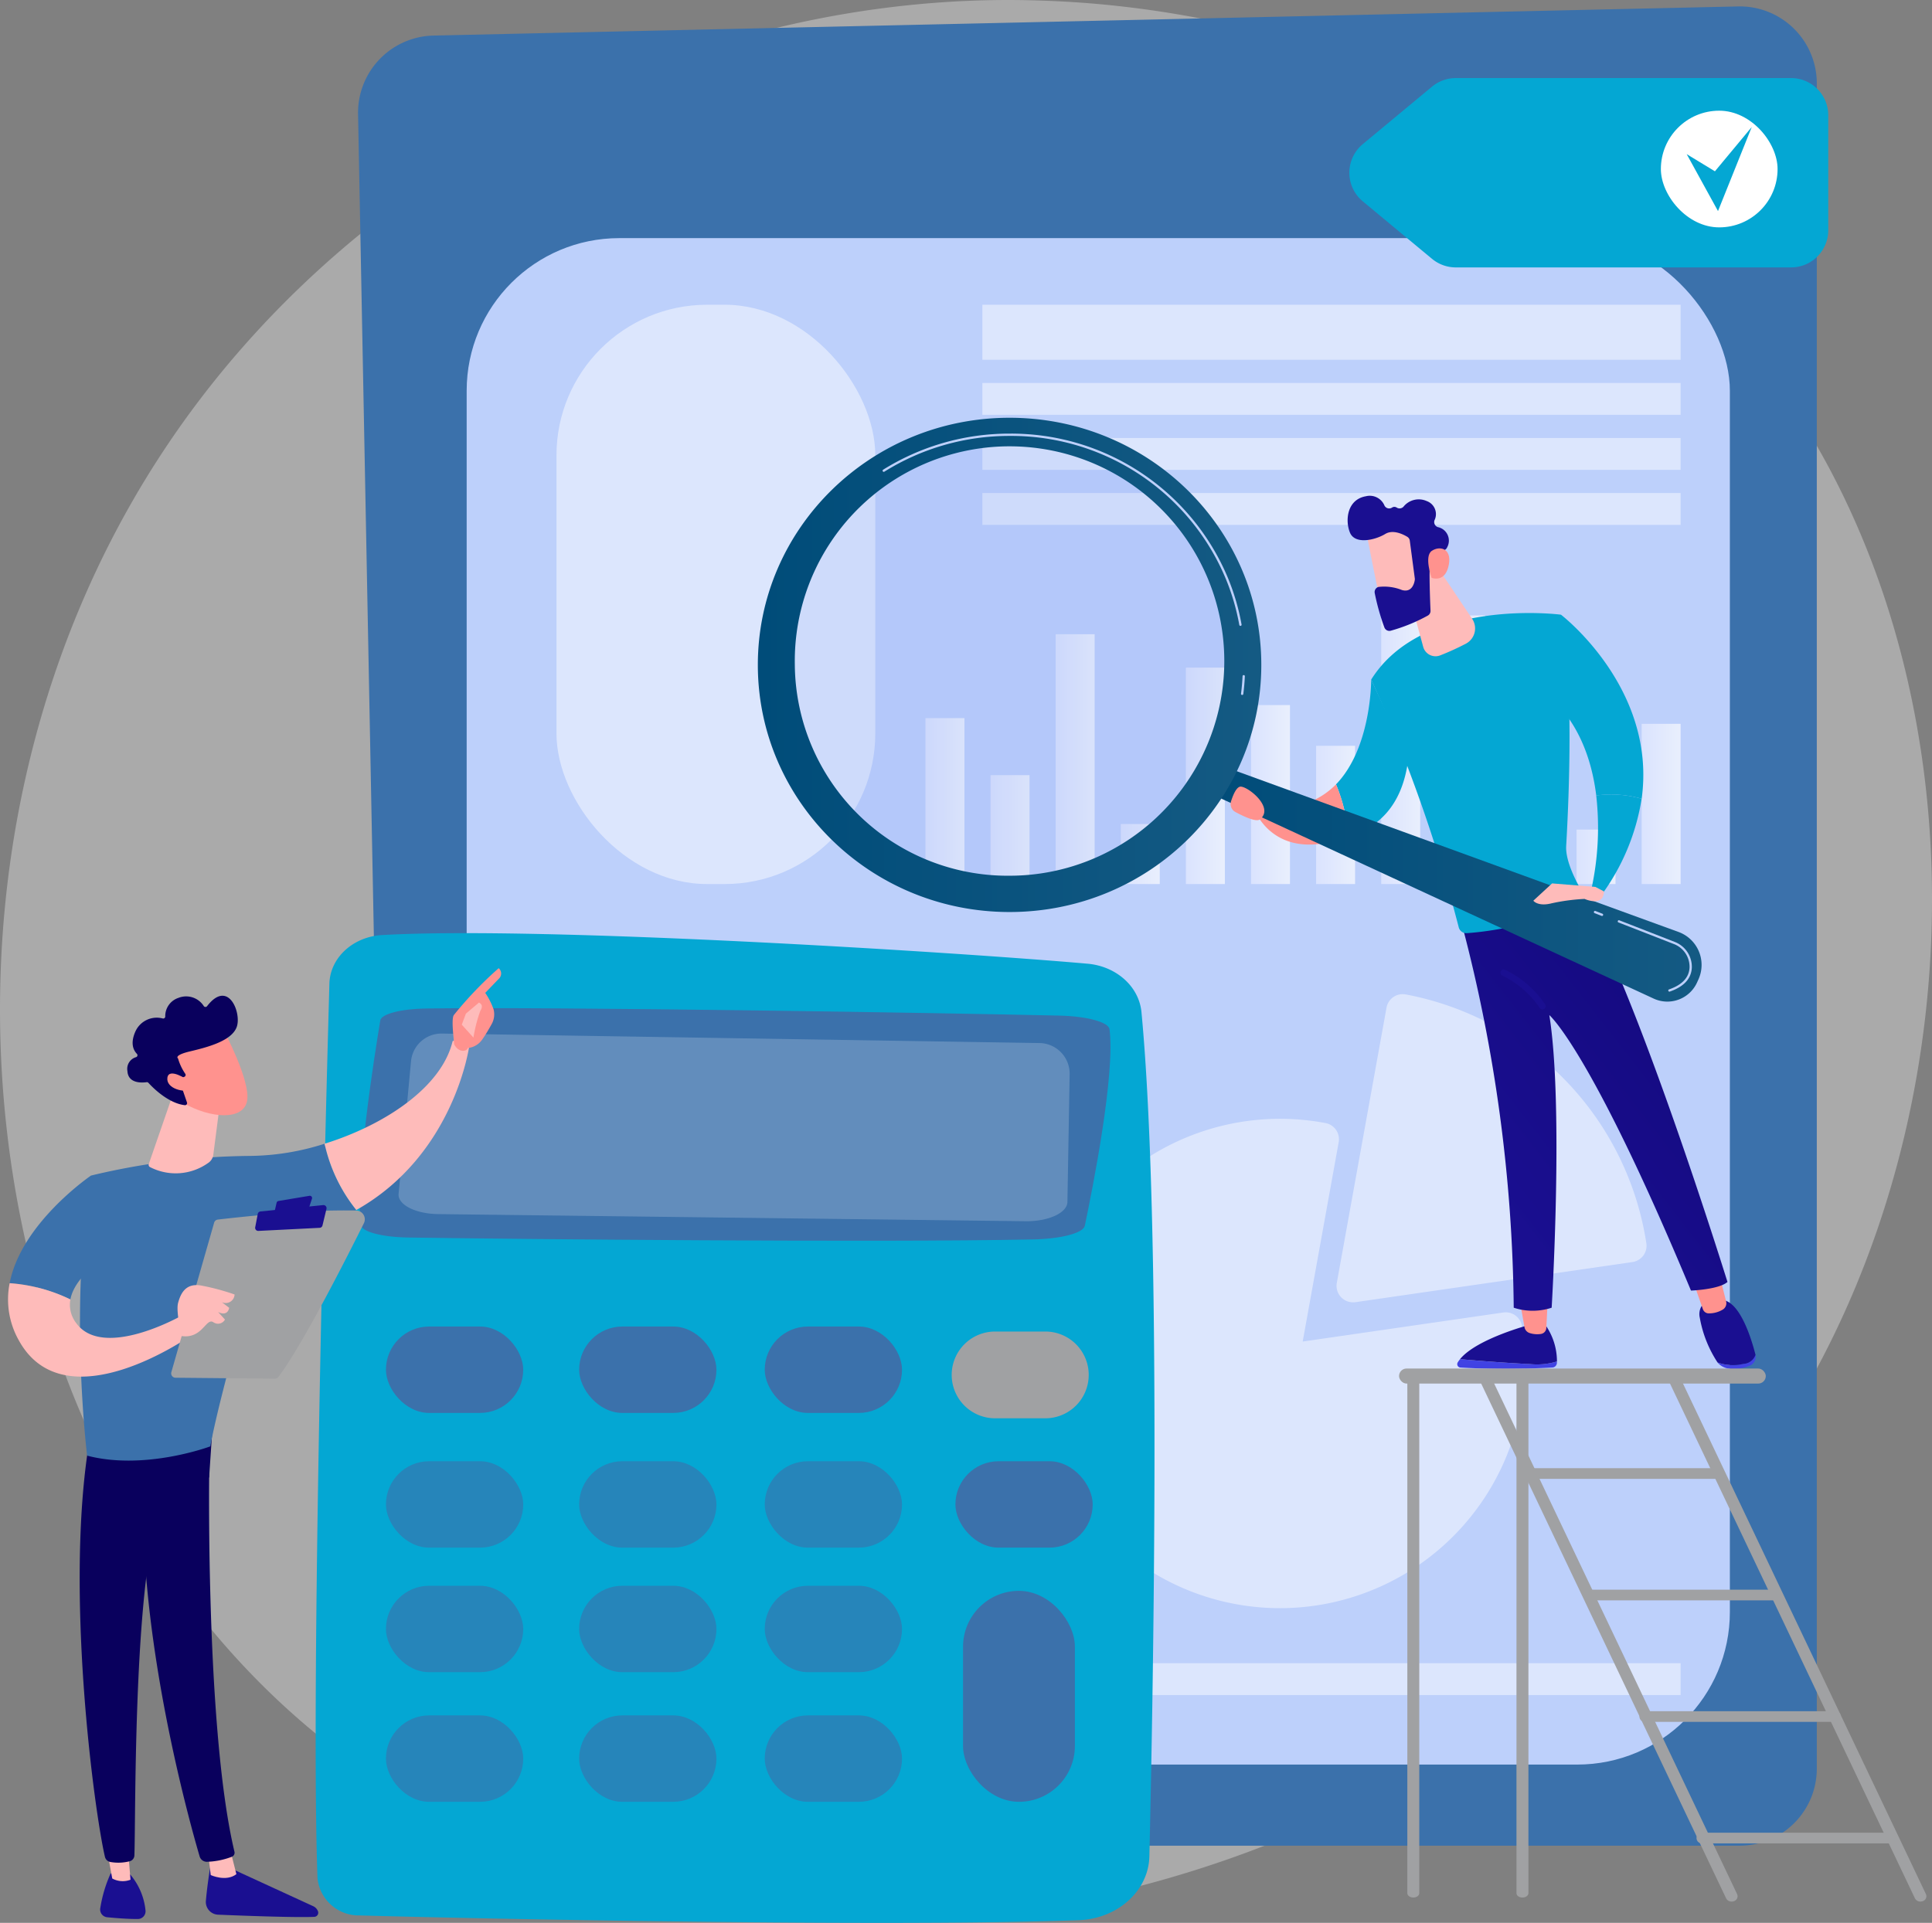 <svg xmlns="http://www.w3.org/2000/svg" xmlns:xlink="http://www.w3.org/1999/xlink" width="239.299" height="238.226" viewBox="0 0 239.299 238.226"><rect x="0" y="0" width="239.299" height="238.226" fill="#808080" stroke="none"/><defs><style>.a{fill:#eaeaea;opacity:0.4;}.ad,.b{fill:#3b71ab;}.c{fill:#bdd0fb;}.d,.g{opacity:0.47;}.ac,.e,.g,.h{fill:#fff;}.f{fill:url(#a);}.h{opacity:0.57;}.i{fill:url(#m);}.j{fill:url(#n);}.k{fill:url(#o);}.l{fill:url(#p);}.m{fill:url(#q);}.n{fill:url(#r);}.o{fill:url(#s);}.p{fill:#04a7d3;}.q{fill:url(#t);}.r{fill:url(#u);}.s{fill:url(#v);}.t{fill:url(#w);}.u{opacity:0.15;}.v{fill:#7d97f4;}.w{fill:url(#y);}.x{fill:url(#z);}.y{fill:url(#aa);}.z{fill:url(#ab);}.aa{fill:url(#ac);}.ab{fill:#a0a1a3;}.ac{opacity:0.2;mix-blend-mode:soft-light;isolation:isolate;}.ad{opacity:0.63;}.ae{fill:url(#ad);}.af{fill:url(#ae);}.ag{fill:url(#af);}.ah{fill:url(#ag);}.ai{fill:url(#ah);}.aj{fill:url(#ai);}.ak{fill:url(#aj);}.al{fill:url(#ak);}.am{fill:url(#al);}.an{fill:url(#am);}.ao{fill:url(#an);}.ap{fill:url(#ao);}.aq{fill:url(#ap);}.ar{fill:url(#aq);}.as{fill:url(#ar);}.at{fill:url(#as);}.au{fill:url(#at);}</style><linearGradient id="a" y1="0.5" x2="1" y2="0.5" gradientUnits="objectBoundingBox"><stop offset="0" stop-color="#dae3fe"/><stop offset="1" stop-color="#e9effd"/></linearGradient><linearGradient id="m" x1="1.299" y1="-18.054" x2="0.471" y2="1.126" gradientUnits="objectBoundingBox"><stop offset="0" stop-color="#4f52ff"/><stop offset="1" stop-color="#4042e2"/></linearGradient><linearGradient id="n" x1="-392.752" y1="0.5" x2="-391.752" y2="0.5" gradientUnits="objectBoundingBox"><stop offset="0" stop-color="#09005d"/><stop offset="1" stop-color="#1a0f91"/></linearGradient><linearGradient id="o" x1="-1356.806" y1="0.5" x2="-1355.807" y2="0.5" gradientUnits="objectBoundingBox"><stop offset="0" stop-color="#febbba"/><stop offset="1" stop-color="#ff928e"/></linearGradient><linearGradient id="p" x1="2.221" y1="-13.265" x2="0.416" y2="1.065" xlink:href="#m"/><linearGradient id="q" x1="-686.378" y1="0.5" x2="-685.378" y2="0.5" xlink:href="#n"/><linearGradient id="r" x1="-1145.754" y1="0.5" x2="-1144.754" y2="0.5" xlink:href="#o"/><linearGradient id="s" x1="1.916" y1="-1.232" x2="0.208" y2="0.864" xlink:href="#n"/><linearGradient id="t" x1="5.138" y1="-9.659" x2="1.686" y2="-2.097" xlink:href="#n"/><linearGradient id="u" x1="-400.038" y1="0.5" x2="-399.038" y2="0.5" xlink:href="#o"/><linearGradient id="v" x1="-543.095" y1="-0.004" x2="-543.11" y2="1.888" xlink:href="#o"/><linearGradient id="w" y1="0.5" x2="1" y2="0.5" gradientUnits="objectBoundingBox"><stop offset="0" stop-color="#004c79"/><stop offset="1" stop-color="#145a83"/></linearGradient><linearGradient id="y" x1="-637.02" y1="10.354" x2="-638.54" y2="11.692" xlink:href="#o"/><linearGradient id="z" x1="-402.005" y1="0.423" x2="-399.034" y2="0.704" xlink:href="#n"/><linearGradient id="aa" x1="-1728.498" y1="31.401" x2="-1725.207" y2="29.044" xlink:href="#o"/><linearGradient id="ab" x1="-539.858" y1="-1.222" x2="-541.551" y2="3.818" xlink:href="#o"/><linearGradient id="ac" x1="-1113.869" y1="0.5" x2="-1112.869" y2="0.5" xlink:href="#o"/><linearGradient id="ad" x1="1.279" y1="-3.921" x2="0.785" y2="-1.058" xlink:href="#n"/><linearGradient id="ae" x1="512.848" y1="0.5" x2="513.848" y2="0.5" xlink:href="#o"/><linearGradient id="af" x1="154.479" y1="0.802" x2="159.364" y2="-0.514" xlink:href="#n"/><linearGradient id="ag" x1="322.741" y1="-2.223" x2="315.724" y2="5.384" xlink:href="#n"/><linearGradient id="ah" x1="593.942" y1="0.5" x2="594.942" y2="0.5" xlink:href="#o"/><linearGradient id="ai" x1="108.934" y1="0.721" x2="112.375" y2="-0.571" xlink:href="#n"/><linearGradient id="aj" x1="100.382" y1="0.5" x2="101.382" y2="0.5" xlink:href="#o"/><linearGradient id="ak" x1="-477.479" y1="1.605" x2="-475.479" y2="4.278" xlink:href="#o"/><linearGradient id="al" x1="724.206" y1="0.706" x2="726.225" y2="-1.072" xlink:href="#o"/><linearGradient id="am" x1="79.321" y1="0.5" x2="80.321" y2="0.5" xlink:href="#o"/><linearGradient id="an" x1="-0.036" y1="-12.762" x2="0.336" y2="-3.567" xlink:href="#n"/><linearGradient id="ao" x1="0.204" y1="-9.119" x2="0.398" y2="-2.8" xlink:href="#n"/><linearGradient id="ap" x1="254.605" y1="0.5" x2="255.605" y2="0.5" xlink:href="#o"/><linearGradient id="aq" x1="200.624" y1="0.5" x2="201.624" y2="0.5" xlink:href="#o"/><linearGradient id="ar" x1="32.773" y1="198.645" x2="32.451" y2="197.58" xlink:href="#o"/><linearGradient id="as" x1="25.08" y1="150.858" x2="25.286" y2="152.037" xlink:href="#n"/><linearGradient id="at" x1="105.581" y1="960.493" x2="104.638" y2="955.846" xlink:href="#o"/></defs><g transform="translate(-2694.622 -1634.256)"><path class="a" d="M2923.891,1795.018c-23.217,53.853-85.062,84.022-138.694,75.884-8.727-1.324-32.652-5.269-53.835-23.878-40.778-35.825-49.5-106.761-16.6-156.752,23.941-36.385,66.859-57.01,107.639-55.978,8.784.222,42.448,1.592,72.032,25.624A109.885,109.885,0,0,1,2917,1685.141C2937.279,1716.388,2939.022,1759.921,2923.891,1795.018Z" transform="translate(0)"/><path class="b" d="M3013.469,1864.77H2855.6a9.543,9.543,0,0,1-9.433-9.467l-3.939-204.945a9.559,9.559,0,0,1,9.227-9.844l161.81-3.615a9.541,9.541,0,0,1,9.641,9.655v208.559A9.548,9.548,0,0,1,3013.469,1864.77Z" transform="translate(-103.254 -1.848)"/><rect class="c" width="156.461" height="189.116" rx="18.908" transform="translate(2752.424 1663.758)"/><g class="d" transform="translate(2816.3 1672.012)"><rect class="e" width="86.484" height="6.818" transform="translate(0 0)"/><rect class="e" width="86.484" height="3.947" transform="translate(0 9.689)"/><rect class="e" width="86.484" height="3.947" transform="translate(0 16.507)"/><rect class="e" width="86.484" height="3.947" transform="translate(0 23.326)"/></g><g transform="translate(2763.548 1757.419)"><rect class="c" width="49.522" height="6.818" transform="translate(0 0)"/><rect class="c" width="49.522" height="3.947" transform="translate(0 9.689)"/><rect class="c" width="49.522" height="3.947" transform="translate(0 16.507)"/><rect class="c" width="49.522" height="3.947" transform="translate(0 23.326)"/></g><g transform="translate(2809.249 1706.572)"><rect class="f" width="4.826" height="20.557" transform="translate(0 16.653)"/><rect class="f" width="4.826" height="13.492" transform="translate(8.064 23.718)"/><rect class="f" width="4.826" height="30.953" transform="translate(16.129 6.258)"/><rect class="f" width="4.826" height="7.436" transform="translate(24.193 29.774)"/><rect class="f" width="4.826" height="26.814" transform="translate(32.258 10.396)"/><rect class="f" width="4.826" height="22.172" transform="translate(40.322 15.038)"/><rect class="f" width="4.826" height="17.125" transform="translate(48.386 20.085)"/><rect class="f" width="4.826" height="37.21" transform="translate(56.451 0)"/><rect class="f" width="4.826" height="33.274" transform="translate(64.515 3.936)"/><rect class="f" width="4.826" height="27.319" transform="translate(72.58 9.891)"/><rect class="f" width="4.826" height="6.746" transform="translate(80.644 30.464)"/><rect class="f" width="4.826" height="19.85" transform="translate(88.708 17.36)"/></g><rect class="g" width="139.236" height="3.947" transform="translate(2763.548 1840.315)"/><rect class="g" width="39.488" height="71.771" rx="18.662" transform="translate(2763.548 1672.012)"/><rect class="h" width="49.163" height="42.345" rx="17" transform="translate(2763.907 1791.869)"/><g class="d" transform="translate(2822.857 1757.419)"><g transform="translate(37.31 0)"><path class="e" d="M3247.642,2082.36a2.04,2.04,0,0,1-2.008-2.4l6.157-34.1a2.041,2.041,0,0,1,2.385-1.643,37.109,37.109,0,0,1,29.8,30.828,2.041,2.041,0,0,1-1.725,2.327l-34.314,4.973A2.043,2.043,0,0,1,3247.642,2082.36Z" transform="translate(-3245.602 -2044.176)"/></g><g transform="translate(0 15.448)"><path class="e" d="M3151.739,2156.221a30.314,30.314,0,1,1,5.631-60.1,2.04,2.04,0,0,1,1.63,2.368l-4.459,24.7,24.854-3.6a2.044,2.044,0,0,1,2.309,1.711,30.339,30.339,0,0,1-29.966,34.922Z" transform="translate(-3121.424 -2095.592)"/></g></g><g transform="translate(2849.984 1704.055)"><g transform="translate(25.129 91.273)"><path class="i" d="M3295.692,2194.706c2.117.183,5.79.48,8.686.608a8.368,8.368,0,0,0,3.32-.325c0,.065,0,.126-.005.184a.6.6,0,0,1-.569.566,101.8,101.8,0,0,1-11.372.011.427.427,0,0,1-.347-.641A3.556,3.556,0,0,1,3295.692,2194.706Z" transform="translate(-3295.343 -2187.387)"/><path class="j" d="M3305.189,2185.364c-2.9-.128-6.569-.425-8.686-.608,2.081-2.552,8.686-4.273,8.686-4.273h1.865a7.825,7.825,0,0,1,1.455,4.556A8.352,8.352,0,0,1,3305.189,2185.364Z" transform="translate(-3296.155 -2177.438)"/><path class="k" d="M3324.562,2170.348l-.175,3.454a.789.789,0,0,1-.674.742,3.068,3.068,0,0,1-1.4-.116.933.933,0,0,1-.628-.717l-.6-3.363Z" transform="translate(-3313.349 -2170.348)"/></g><g transform="translate(54.306 88.045)"><g transform="translate(0.822 3.206)"><path class="l" d="M3405.866,2194.047a1.676,1.676,0,0,0,1.507-1.114l0,.014a1.192,1.192,0,0,1-.8,1.36,5.241,5.241,0,0,1-2.226.349,2.21,2.21,0,0,1-1.668-.77l0-.007A5.6,5.6,0,0,0,3405.866,2194.047Z" transform="translate(-3400.424 -2186.125)"/><path class="m" d="M3396.3,2170.274h1.538c2.343-.048,3.814,4.894,4.3,6.808a1.675,1.675,0,0,1-1.507,1.114,5.6,5.6,0,0,1-3.192-.169,14.7,14.7,0,0,1-2.2-5.529A1.941,1.941,0,0,1,3396.3,2170.274Z" transform="translate(-3395.188 -2170.274)"/></g><path class="n" d="M3395.729,2159.6l.854,3.4a.923.923,0,0,1-.48,1.045,3.272,3.272,0,0,1-1.769.428.771.771,0,0,1-.628-.513l-1.254-3.574Z" transform="translate(-3392.452 -2159.604)"/></g><path class="o" d="M3330.3,2050.409c-1.063.943-4.52,1.067-4.52,1.067-12.451-29.885-17.545-34.13-17.545-34.13,1.8,11.28.29,36.252.29,36.252a7.473,7.473,0,0,1-4.7,0,192.48,192.48,0,0,0-6.358-47.268c8.416-.189,12.891-3.069,14.353-4.225C3318.828,2013.416,3330.3,2050.409,3330.3,2050.409Z" transform="translate(-3271.696 -1961.382)"/><path class="p" d="M3283.385,1887.245c1.594,7.945,1.022,22.166.648,28.652-.106,1.823,1.167,4.351,2.2,6.075a.541.541,0,0,1-.219.761,37.509,37.509,0,0,1-14.319,3.97.964.964,0,0,1-.97-.721,188.281,188.281,0,0,0-10.842-30.7C3266.311,1885.013,3283.385,1887.245,3283.385,1887.245Z" transform="translate(-3245.406 -1880.889)"/><path class="q" d="M3318.452,2038.994a.4.4,0,0,0,.34-.606,12.511,12.511,0,0,0-4.937-4.286.4.4,0,1,0-.347.718,11.927,11.927,0,0,1,4.6,3.983A.4.4,0,0,0,3318.452,2038.994Z" transform="translate(-3282.764 -1983.737)"/><g transform="translate(36.201 6.356)"><path class="p" d="M3356.942,1962.331a27.332,27.332,0,0,1-5.048,12.027l-1.15-.937a35.485,35.485,0,0,0,.573-11.495A13.761,13.761,0,0,1,3356.942,1962.331Z" transform="translate(-3345.172 -1939.528)"/><path class="p" d="M3332.2,1897.526l1.779-9.8s11.887,9.086,9.991,22.8a13.758,13.758,0,0,0-5.625-.4C3337.8,1905.719,3336.175,1900.94,3332.2,1897.526Z" transform="translate(-3332.195 -1887.722)"/></g><g transform="translate(0 14.396)"><path class="p" d="M3249.739,1914.481l4.588,9.882c-.742,5.966-3.947,8.546-7.4,9.535a20.972,20.972,0,0,0-1.541-6.435C3249.8,1922.9,3249.739,1914.481,3249.739,1914.481Z" transform="translate(-3235.266 -1914.481)"/><path class="r" d="M3221.826,1957.688a20.982,20.982,0,0,1,1.541,6.436c-9.22,3.577-11.659-3.36-11.659-3.36l1.7-.3A9.66,9.66,0,0,0,3221.826,1957.688Z" transform="translate(-3211.708 -1944.706)"/></g><path class="s" d="M3273.949,1868.763l2.215,8.143a1.584,1.584,0,0,0,2.118,1.054,32.172,32.172,0,0,0,3.193-1.458,2.135,2.135,0,0,0,.753-3.068l-4.606-6.867Z" transform="translate(-3255.248 -1866.567)"/></g><path class="t" d="M3194.316,1949.786l56.762,20.659a4.346,4.346,0,0,1,2.47,5.883l-.172.379A4.041,4.041,0,0,1,3248,1978.7l-55.116-25.5Z" transform="translate(-348.557 -220.727)"/><g class="u" transform="translate(2791.647 1689.117)"><ellipse class="v" cx="28.021" cy="27.515" rx="28.021" ry="27.515"/></g><path class="t" d="M3007.035,1837.14c0,16.909,13.959,30.617,31.179,30.617s31.18-13.708,31.18-30.617-13.96-30.617-31.18-30.617S3007.035,1820.231,3007.035,1837.14Zm4.58,0a26.6,26.6,0,1,1,26.6,26.12A26.363,26.363,0,0,1,3011.615,1837.14Z" transform="translate(-218.546 -120.508)"/><g transform="translate(2803.932 1687.976)"><path class="c" d="M3102.979,1845.434h-.018a.143.143,0,0,1-.124-.16c.092-.718.156-1.448.191-2.168a.143.143,0,1,1,.286.014c-.036.728-.1,1.465-.193,2.19A.144.144,0,0,1,3102.979,1845.434Zm-.214-8.561a.143.143,0,0,1-.141-.118,27.865,27.865,0,0,0-1.661-5.684h0a28.788,28.788,0,0,0-26.793-17.731,29.186,29.186,0,0,0-15.516,4.434.144.144,0,0,1-.153-.243,29.479,29.479,0,0,1,15.669-4.477,29.074,29.074,0,0,1,27.058,17.909h0a28.135,28.135,0,0,1,1.678,5.744.143.143,0,0,1-.116.166Z" transform="translate(-3058.434 -1813.052)"/></g><g transform="translate(2861.537 1695.69)"><path class="w" d="M3257.819,1850.241c-.02.14,1.847,9.293,1.847,9.293l5.2-1.178-.481-8.938S3258.157,1847.9,3257.819,1850.241Z" transform="translate(-3255.517 -1845.867)"/><path class="x" d="M3257.859,1844.269l.622,4.685a.659.659,0,0,1,0,.179c-.052.368-.326,1.618-1.588,1.26a5.942,5.942,0,0,0-2.92-.382.659.659,0,0,0-.454.763,28.444,28.444,0,0,0,1.2,4.265.659.659,0,0,0,.8.389,21.282,21.282,0,0,0,4.587-1.877.661.661,0,0,0,.322-.594c-.05-1.183-.188-4.778-.072-5.786.109-.946,1.27-1.513,1.775-1.716a.648.648,0,0,0,.361-.362,1.711,1.711,0,0,0-1.151-2.495.661.661,0,0,1-.418-.855,1.715,1.715,0,0,0-.961-2.37,2.418,2.418,0,0,0-2.886.7.66.66,0,0,1-.841.1.524.524,0,0,0-.595.02.65.65,0,0,1-.921-.279,1.972,1.972,0,0,0-2.291-1.141c-2.332.4-2.6,2.983-1.981,4.5s3.118.937,4.374.174c.955-.58,2.193.028,2.732.353A.656.656,0,0,1,3257.859,1844.269Z" transform="translate(-3250.158 -1838.726)"/><path class="y" d="M3283.809,1864.031s-.959-2.685.026-3.342,2.444-.316,2.123,1.629C3285.558,1864.736,3283.809,1864.031,3283.809,1864.031Z" transform="translate(-3273.406 -1853.876)"/></g><path class="z" d="M3334.418,1998.965l-5.366-.437-2.324,2.142s.55.76,2.269.323a24.631,24.631,0,0,1,4.073-.544s2.373,1.07,2.4-.932Z" transform="translate(-442.186 -254.824)"/><path class="aa" d="M3205.554,1962.689c-.464.363-2.054-.394-3.027-.918a1.118,1.118,0,0,1-.541-1.323c.234-.738.624-1.692,1.1-1.812C3203.889,1958.438,3207.467,1961.2,3205.554,1962.689Z" transform="translate(-354.887 -226.912)"/><path class="c" d="M3367.951,2022.566a.143.143,0,0,1-.047-.279c1.63-.563,2.483-1.479,2.538-2.723a3.023,3.023,0,0,0-1.978-2.909l-6.815-2.657a.143.143,0,1,1,.1-.267l6.815,2.657a3.311,3.311,0,0,1,2.16,3.189c-.06,1.373-.979,2.376-2.731,2.981A.138.138,0,0,1,3367.951,2022.566Z" transform="translate(-466.55 -265.452)"/><path class="c" d="M3352.655,2010.48a.135.135,0,0,1-.052-.01l-.884-.344a.144.144,0,0,1,.1-.267l.884.344a.143.143,0,0,1-.052.277Z" transform="translate(-459.605 -262.744)"/><g transform="translate(2867.908 1803.806)"><g transform="translate(0)"><path class="ab" d="M3275.525,2265.647c.409,0,.74-.239.74-.533V2201.3c0-.295-.332-.534-.74-.534s-.74.239-.74.534v63.81C3274.785,2265.408,3275.116,2265.647,3275.525,2265.647Z" transform="translate(-3273.758 -2200.107)"/><path class="ab" d="M3320.515,2264.552c.409,0,.741-.241.741-.538v-64.272c0-.3-.332-.538-.741-.538s-.74.241-.74.538v64.272C3319.775,2264.311,3320.106,2264.552,3320.515,2264.552Z" transform="translate(-3305.23 -2199.011)"/><path class="ab" d="M3412.343,2264.982a.816.816,0,0,0,.29-.053.638.638,0,0,0,.392-.868l-30.828-64.809s-1.77-.336-1.61,0l31.074,65.327A.747.747,0,0,0,3412.343,2264.982Z" transform="translate(-3347.763 -2198.94)"/><path class="ab" d="M3334.773,2265.376a.815.815,0,0,0,.29-.053.638.638,0,0,0,.392-.868l-30.682-64.5c-.16-.337-1.8-.4-1.64-.065l30.959,65.085A.748.748,0,0,0,3334.773,2265.376Z" transform="translate(-3293.58 -2199.334)"/><rect class="ab" width="45.426" height="1.865" rx="0.933"/><rect class="ab" width="23.455" height="1.323" transform="translate(16.249 12.348)"/><rect class="ab" width="23.455" height="1.323" transform="translate(23.216 27.401)"/><path class="ab" d="M3371.229,2341.186h23.456a.666.666,0,1,0,0-1.323h-23.456a.666.666,0,1,0,0,1.323Z" transform="translate(-3340.707 -2297.408)"/><path class="ab" d="M3394.74,2391.289H3418.2a.666.666,0,1,0,0-1.324H3394.74a.666.666,0,1,0,0,1.324Z" transform="translate(-3357.154 -2332.457)"/></g></g><path class="p" d="M3252.54,1674.634l8.577-7.121a4.608,4.608,0,0,1,2.943-1.063h41.529a4.607,4.607,0,0,1,4.607,4.607V1685.3a4.607,4.607,0,0,1-4.607,4.607H3264.06a4.608,4.608,0,0,1-2.943-1.063l-8.577-7.122A4.607,4.607,0,0,1,3252.54,1674.634Z" transform="translate(-389.124 -22.521)"/><rect class="e" width="14.455" height="14.455" rx="7.228" transform="translate(2900.339 1647.97)"/><path class="p" d="M3389.947,1689.983l3.877,7.053,4.182-10.418-4.563,5.49Z" transform="translate(-486.41 -36.63)"/><g transform="translate(2733.721 1749.869)"><path class="p" d="M2826.454,2025.3c-.547,19.536-2.321,86.921-1.475,110.8a5.134,5.134,0,0,0,5.238,4.643c14.133.409,65.941,1.447,89.057.588,4.815-.178,8.644-3.631,8.743-7.9.48-20.505,1.54-78.178-.979-104.6-.3-3.166-3.108-5.686-6.679-6-15.391-1.363-67.423-4.7-87.393-3.548C2829.365,2019.491,2826.543,2022.1,2826.454,2025.3Z" transform="translate(-2824.754 -2019.048)"/><path class="b" d="M2845.471,2051.482c-.761,4.566-3.16,19.756-2.4,25.373.112.821,2.636,1.485,5.834,1.533,13.171.2,58.107.633,77.425.237,3.479-.071,6.208-.793,6.4-1.686.979-4.658,3.79-18.8,3.06-24.357-.117-.886-2.794-1.609-6.238-1.689-14.249-.328-62-1.109-78.414-.879C2848.053,2050.058,2845.6,2050.692,2845.471,2051.482Z" transform="translate(-2837.465 -2040.682)"/><path class="ac" d="M2940.979,2062.772a3.788,3.788,0,0,0-2.663-1.154l-74.015-1.176a3.789,3.789,0,0,0-3.833,3.435l-1.538,16.421c-.126,1.344,2.086,2.476,4.906,2.511l72.767.882c2.816.034,5.143-1.04,5.167-2.384l.275-15.834A3.789,3.789,0,0,0,2940.979,2062.772Z" transform="translate(-2848.658 -2048.004)"/><rect class="b" width="17.004" height="10.706" rx="5.353" transform="translate(8.704 48.734)"/><rect class="b" width="17.004" height="10.706" rx="5.353" transform="translate(32.635 48.734)"/><rect class="b" width="17.004" height="10.706" rx="5.353" transform="translate(55.622 48.734)"/><path class="ab" d="M3103.923,2188.688a5.375,5.375,0,0,1-5.374,5.374h-6.223a5.374,5.374,0,0,1-5.374-5.374h0a5.374,5.374,0,0,1,5.374-5.375h6.223a5.374,5.374,0,0,1,5.374,5.375Z" transform="translate(-3008.173 -2133.959)"/><g transform="translate(8.704 65.423)"><rect class="ad" width="17.004" height="10.706" rx="5.353"/><rect class="ad" width="17.004" height="10.706" rx="5.353" transform="translate(23.931)"/><rect class="ad" width="17.004" height="10.706" rx="5.353" transform="translate(46.918)"/><rect class="b" width="17.004" height="10.706" rx="5.353" transform="translate(70.535)"/></g><g transform="translate(8.704 80.852)"><rect class="ad" width="17.004" height="10.706" rx="5.353"/><rect class="ad" width="17.004" height="10.706" rx="5.353" transform="translate(23.931)"/><rect class="ad" width="17.004" height="10.706" rx="5.353" transform="translate(46.918)"/></g><g transform="translate(8.704 96.912)"><rect class="ad" width="17.004" height="10.706" rx="5.353"/><rect class="ad" width="17.004" height="10.706" rx="5.353" transform="translate(23.931)"/><rect class="ad" width="17.004" height="10.706" rx="5.353" transform="translate(46.918)"/></g><rect class="b" width="13.855" height="26.136" rx="6.927" transform="translate(80.183 81.482)"/></g><g transform="translate(2695.62 1754.206)"><path class="ae" d="M2780.085,2402.744s-.409,2.315-.609,4.606a1.579,1.579,0,0,0,1.51,1.711c3.052.127,9.579.374,11.921.269a.513.513,0,0,0,.452-.7h0a1.15,1.15,0,0,0-.588-.62l-10.782-4.956Z" transform="translate(-2754.974 -2291.796)"/><path class="af" d="M2780.4,2397.221l.329,2.769s1.889.879,3.179-.111l-.782-3.086Z" transform="translate(-2755.627 -2287.634)"/><path class="ag" d="M2761.287,2224.95c-.142.723-.762,36.085,3.018,51.931a.538.538,0,0,1-.315.626,9.369,9.369,0,0,1-3.079.626.926.926,0,0,1-.918-.665c-1.081-3.677-6.258-22.1-6.934-39.7-.755-19.663,0-.669,0-.669l.443-12.155Z" transform="translate(-2736.264 -2167.421)"/><path class="ah" d="M2737.207,2406.763a16.656,16.656,0,0,0-1.281,4.274.964.964,0,0,0,.848,1.154c1.008.1,2.559.226,3.8.218a.96.96,0,0,0,.95-1.072,8.1,8.1,0,0,0-1.891-4.442Z" transform="translate(-2724.5 -2294.608)"/><path class="ai" d="M2738.333,2394.531l.768,4.187a2.708,2.708,0,0,0,2.26.156l-.366-4.505Z" transform="translate(-2726.197 -2285.937)"/><path class="aj" d="M2728.66,2224.008c-3.092,18.657.67,46.113,1.939,51.487a.839.839,0,0,0,.677.636,5.627,5.627,0,0,0,2.418-.1.769.769,0,0,0,.552-.707c.17-4.345-.136-31.016,2.744-41.556a2.4,2.4,0,0,1,.924-1.322l5.591-3.974.429-6.425Z" transform="translate(-2718.598 -2165.394)"/><g transform="translate(8.908 8.914)"><path class="b" d="M2748.442,2107.378a87.1,87.1,0,0,0-19.487,2.432c-2.761,16.114-.483,34.7-.483,34.7,7.172,1.881,15.263-1.15,15.263-1.15,1.192-6.735,6.754-25.689,6.754-25.689a30.524,30.524,0,0,0,11.326-3.594,19.871,19.871,0,0,1-3.927-8.212A31.092,31.092,0,0,1,2748.442,2107.378Z" transform="translate(-2727.588 -2093.03)"/><path class="ak" d="M2846.356,2063.852a1.773,1.773,0,0,0-2.062-.579c-1.363,5.759-8.512,10.428-15.856,12.711a19.861,19.861,0,0,0,3.927,8.212C2844.552,2077.343,2846.356,2063.852,2846.356,2063.852Z" transform="translate(-2798.137 -2063.149)"/></g><g transform="translate(55.065 0)"><path class="al" d="M2883.053,2043.377c.095.3-1.008.763-1.657-.475-.023-.593-.384-3.136-.029-3.619a47.38,47.38,0,0,1,5.55-5.8.871.871,0,0,1,.109,1.21l-1.776,1.85a8.582,8.582,0,0,1,1.037,2.05,2.488,2.488,0,0,1-.248,1.832c-.312.562-.737,1.292-1.139,1.864A2.458,2.458,0,0,1,2883.053,2043.377Z" transform="translate(-2881.212 -2033.481)"/><path class="am" d="M2887.114,2047.664l-1.619,1.372-.508,1.366,1.443,1.6a18.625,18.625,0,0,1,.846-3.3C2887.637,2048.119,2887.45,2047.836,2887.114,2047.664Z" transform="translate(-2883.853 -2043.403)"/></g><path class="b" d="M2712.228,2127.971l-3.553-8.971s-8.653,5.88-10.077,13.335a20.485,20.485,0,0,1,7.523,2.016C2706.761,2130.831,2712.228,2127.971,2712.228,2127.971Z" transform="translate(-2698.401 -2093.305)"/><path class="an" d="M2719.331,2167.459s-9.716,5.491-12.994.8a3.685,3.685,0,0,1-.675-2.864,20.5,20.5,0,0,0-7.523-2.016,10.29,10.29,0,0,0,1.119,7.053c5.742,10.505,21.36-.58,21.36-.58Z" transform="translate(-2697.942 -2124.352)"/><g transform="translate(20.201 28.198)"><path class="ab" d="M2765.2,2153.376l5.3-18.518a.541.541,0,0,1,.456-.389c.961-.112,3.745-.427,6.959-.7a90.594,90.594,0,0,1,10.2-.421,1.09,1.09,0,0,1,.933,1.574c-1.986,3.992-7.655,15.2-10.592,19.042a.543.543,0,0,1-.437.215l-12.3-.114A.542.542,0,0,1,2765.2,2153.376Z" transform="translate(-2765.176 -2131.521)"/><path class="ao" d="M2808.321,2127.978l3.844-.641a.276.276,0,0,1,.307.359l-.381,1.153a.275.275,0,0,1-.225.187l-3.7.494a.276.276,0,0,1-.305-.336l.236-1.007A.276.276,0,0,1,2808.321,2127.978Z" transform="translate(-2795.031 -2127.333)"/><path class="ap" d="M2799.81,2133.914l.317-1.65a.381.381,0,0,1,.336-.307l7.765-.788a.382.382,0,0,1,.409.469l-.494,2.056a.381.381,0,0,1-.351.292l-7.588.382A.381.381,0,0,1,2799.81,2133.914Z" transform="translate(-2789.399 -2130.015)"/><path class="aq" d="M2768.32,2170.483s-.738-3.038-.441-4.115.875-2.463,2.8-2.156a28.191,28.191,0,0,1,4.195,1.119,1.1,1.1,0,0,1-1.577.951l.907.7s-.13,1.124-1.365.524l.844.931a.983.983,0,0,1-1.439.331C2771.333,2168.177,2770.9,2170.848,2768.32,2170.483Z" transform="translate(-2767.018 -2153.102)"/></g><path class="ar" d="M2758.857,2085.871l-2.948,8.525a.307.307,0,0,0,.14.37,6.929,6.929,0,0,0,7.187-.483,1.446,1.446,0,0,0,.666-1.033l.955-7.378Z" transform="translate(-2738.48 -2070.13)"/><g transform="translate(14.782 3.416)"><path class="as" d="M2769.517,2059.6s3.237,6.094,2.822,8.555-4.427,2.285-7.93.286l-2.448-6.58Z" transform="translate(-2757.508 -2055.166)"/><path class="at" d="M2754.2,2054.891a.251.251,0,0,0,.11-.368,6.556,6.556,0,0,1-.9-1.912s-.582-.373,1.481-.866,5.139-1.26,5.786-3.016c.631-1.712-1.026-6.018-3.669-2.587a.251.251,0,0,1-.4,0,2.589,2.589,0,0,0-3.154-1.025,2.375,2.375,0,0,0-1.626,2.295.249.249,0,0,1-.3.256,2.9,2.9,0,0,0-3.382,1.577c-.69,1.517-.242,2.376.167,2.8a.25.25,0,0,1-.107.416,1.506,1.506,0,0,0-1.063,1.719c.087,1.593,1.868,1.452,2.375,1.38a.252.252,0,0,1,.223.079c.435.481,2.393,2.523,4.513,2.77a.254.254,0,0,0,.266-.335l-.918-2.667a.253.253,0,0,1,.137-.313Z" transform="translate(-2747.14 -2044.851)"/><path class="au" d="M2766.072,2077.7s-2.3-1.582-2.473-.25,2.076,1.928,3.187,1.432Z" transform="translate(-2758.647 -2067.284)"/></g></g></g></svg>